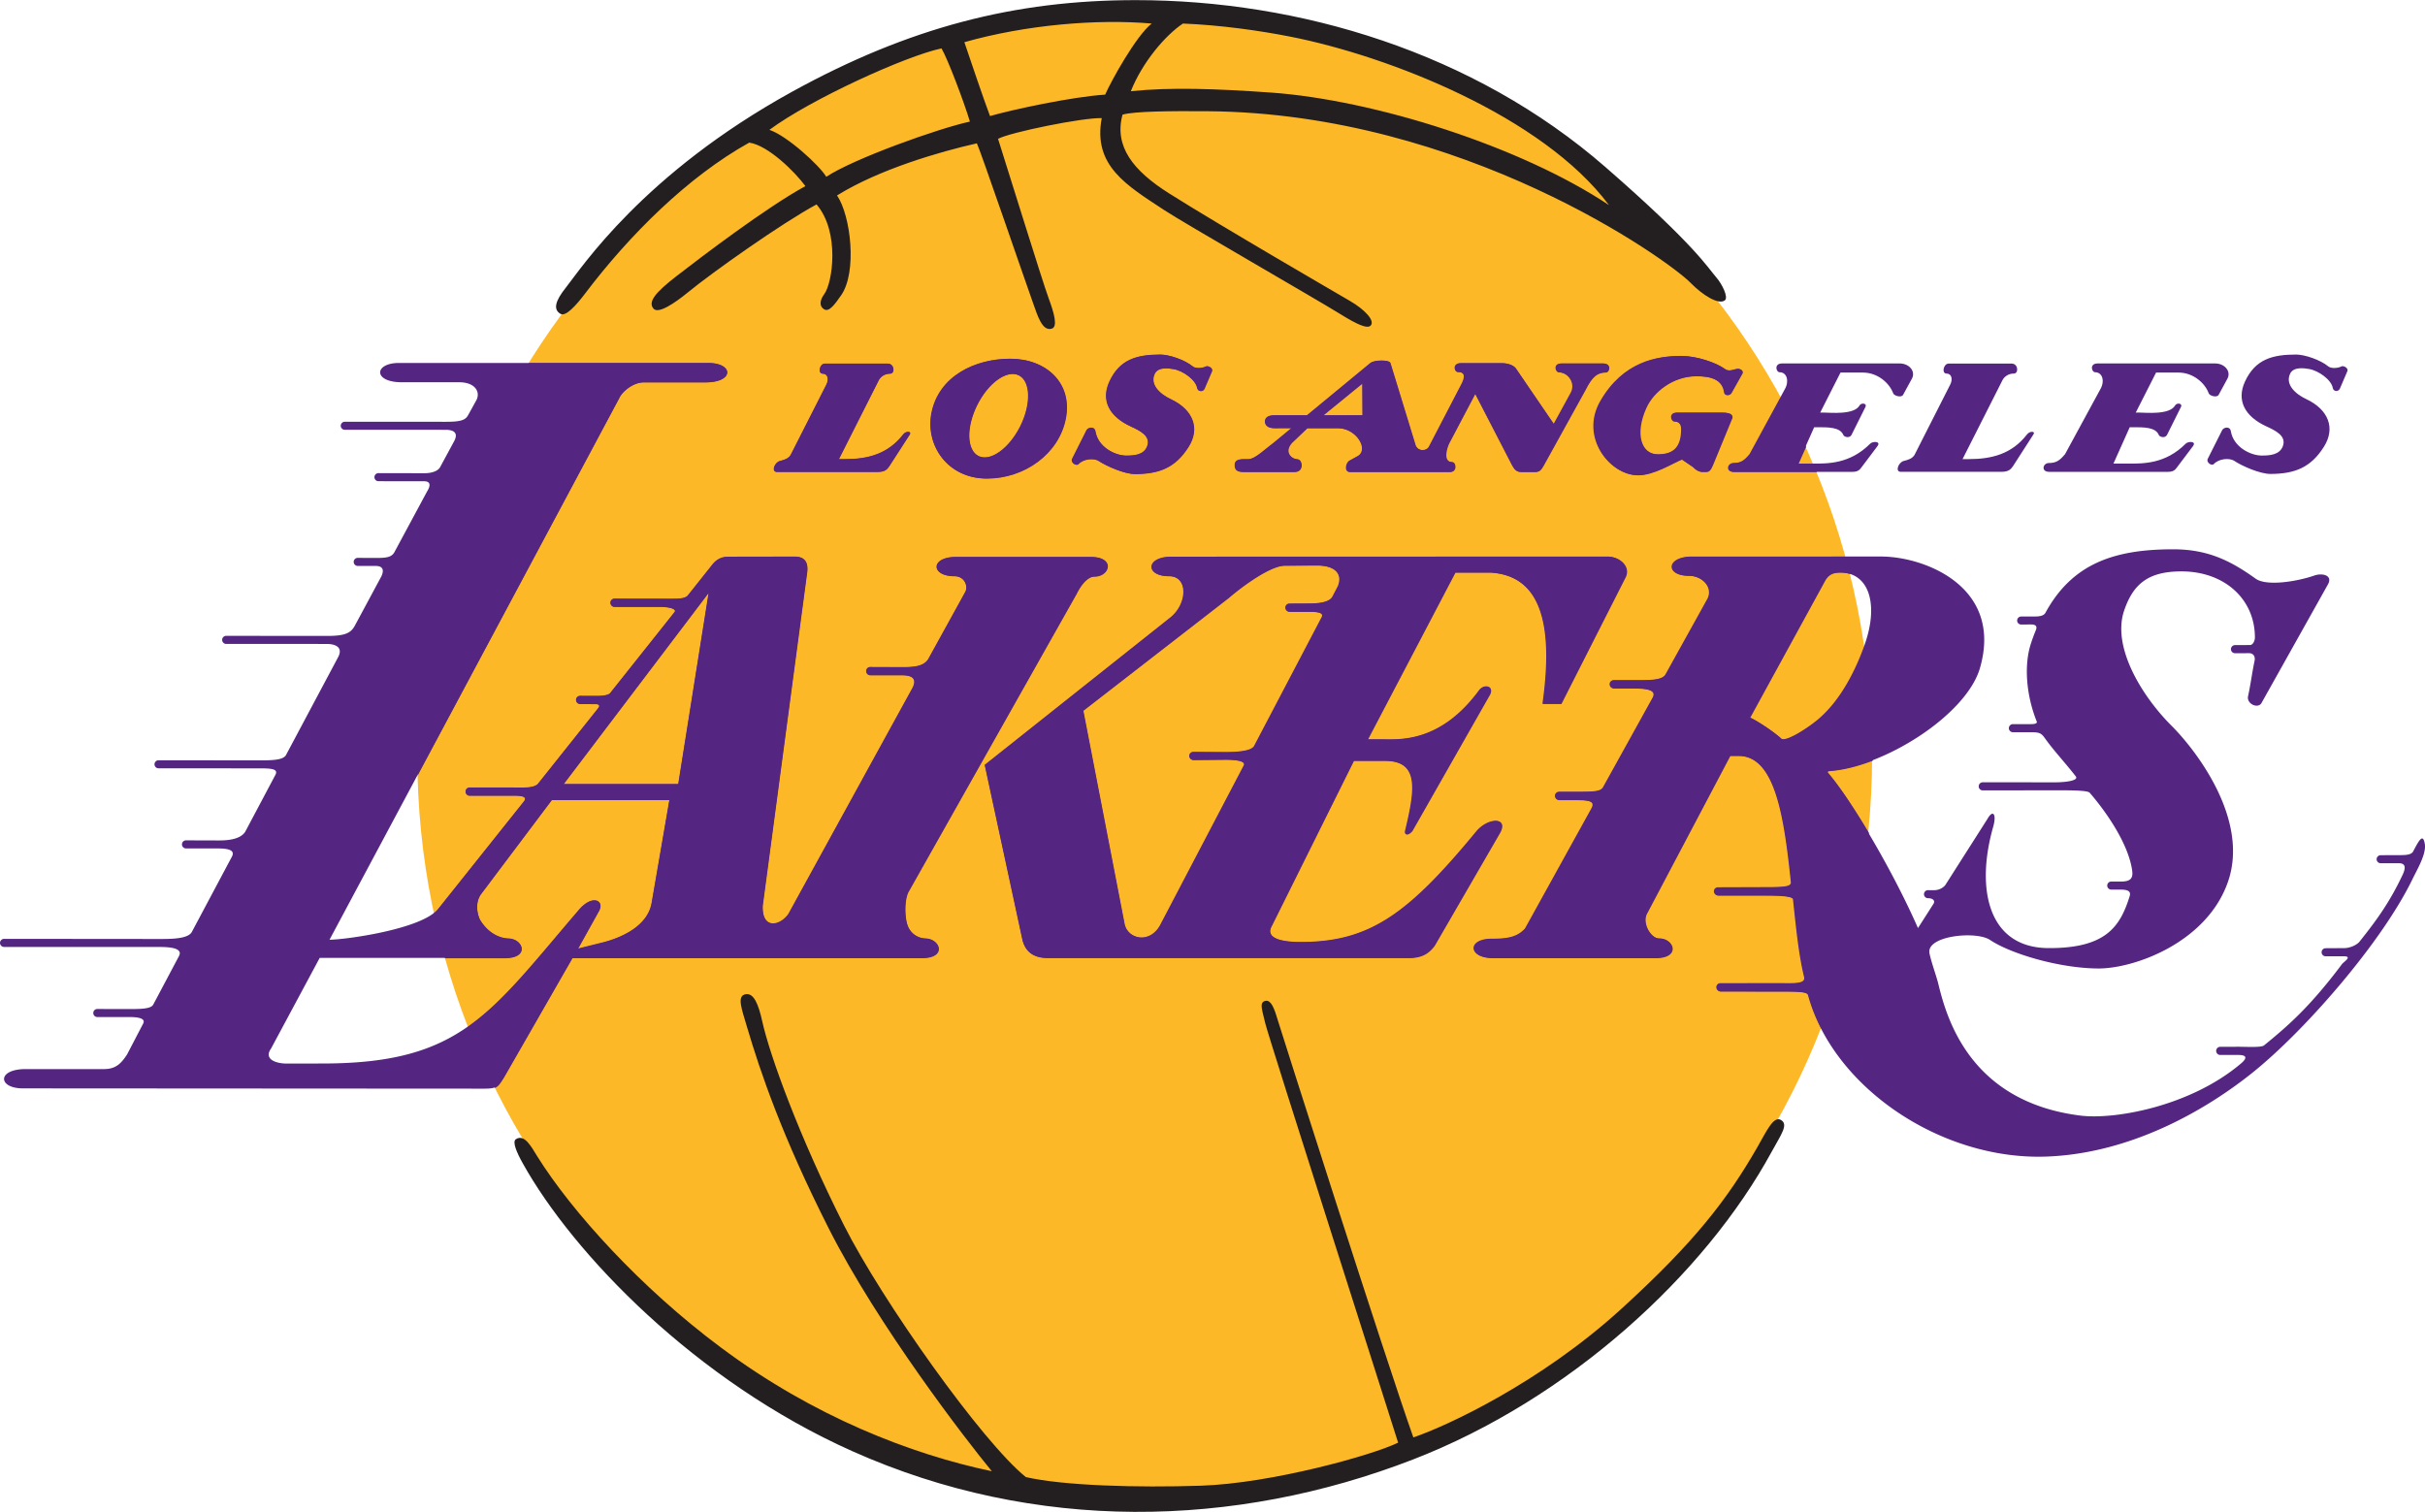 <svg xmlns="http://www.w3.org/2000/svg" xmlns:xlink="http://www.w3.org/1999/xlink" width="2500" height="1559" viewBox="10.059 9.222 340 211.989"><path fill="#FDB827" d="M170.546 218.716c56.331 0 101.993-46.352 101.993-103.533 0-57.173-45.662-103.53-101.993-103.53-56.317 0-101.98 46.356-101.98 103.53 0 57.18 45.663 103.533 101.98 103.533"/><path fill="#552582" d="M217.038 125.776c-9.525 11.557-14.928 15.515-24.605 15.515-3.294 0-5.01-.742-4.083-2.336l11.477-23.083h4.376c4.887 0 4.212 4.118 2.882 9.692-.234.779.355.822.935.146l10.912-19.176c.533-1.21-.846-1.445-1.518-.532-5.465 7.42-11.22 6.869-13.643 6.869h-1.98l12.264-23.395h4.942c6.222.385 9.121 5.67 7.32 18.411h2.59l9.01-17.764c.729-1.5-.806-2.876-2.505-2.876l-61.166.018c-3.54 0-3.7 2.719-.301 2.719 2.749 0 2.604 3.946.132 5.855l-25.965 20.618 5.246 24.342c.382 1.837 1.567 2.712 3.595 2.712h50.576c2.085 0 2.947-.847 3.62-1.715l9.156-15.818c1.267-2.277-1.672-2.13-3.267-.202m-35.23-11.115l-4.454-.025a.558.558 0 0 0-.561.558c0 .31.254.563.561.563l4.513-.043c1.53 0 2.929.195 2.54.873l-11.696 22.333c-1.45 2.661-4.526 1.98-5.014-.147l-5.792-29.93 20.368-15.794c2.02-1.737 5.918-4.57 7.906-4.539l4.438-.025c2.7-.018 3.666 1.247 3.023 2.884l-.783 1.51c-.509.847-2.103.949-3.463.949l-2.56.013a.563.563 0 0 0-.57.567c0 .316.253.563.57.563h2.525c1.093 0 2.461.028 1.959.847l-9.446 18.012c-.438.704-2.4.831-4.064.831"/><path fill="#552582" d="M139.821 140.793a2.773 2.773 0 0 1-2.561-1.894c-.435-1.299-.395-3.61.127-4.63l23.6-41.847c.383-.774 1.34-2.387 2.512-2.387 2.085.004 2.985-2.739-.546-2.739h-18.901c-3.532 0-3.567 2.69-.183 2.69 1.38 0 1.93 1.354 1.537 2.179l-5.218 9.464c-.653 1.038-2.1 1.118-3.623 1.118l-4.502-.017a.571.571 0 0 0 0 1.142h4.463c1.207 0 2.17.364 1.474 1.765l-17.418 31.728c-1.254 1.746-3.753 2.136-3.611-1.21l6.194-46.47c.244-1.451-.137-2.435-1.69-2.435l-9.337.017c-1.118 0-1.805.542-2.342 1.265l-3.337 4.197c-.44.435-1.376.432-2.414.432l-7.845-.013a.562.562 0 0 0-.563.563c0 .318.25.572.563.572h6.403c1.136 0 2.463.262 1.982.797L95.6 106.384c-.27.31-1.14.395-1.677.395l-2.537-.004c-.317 0-.57.253-.57.563s.253.563.57.563l2.116.008c.657 0 .662.32.4.618l-8.45 10.612c-.435.409-1.277.494-2.098.494l-7.46-.008a.565.565 0 1 0 0 1.13h6.4c.973 0 1.723.174 1.211.828L71.5 136.644c-2.256 2.874-13.123 4.336-15.24 4.336L96.86 65.014c.386-.873 1.898-2.206 3.452-2.206h8.621c4.07 0 3.95-2.707.418-2.707H66.01c-3.528 0-3.67 2.707.39 2.707h8.028c2.277 0 3.01 1.376 2.427 2.503l-1.153 2.09c-.377.678-.919.95-3.12.95L58.4 68.343a.564.564 0 1 0 0 1.128l14.147.004c.767 0 1.917.2 1.194 1.58l-1.99 3.681c-.335.56-1.202.826-2.2.826l-6.426-.013a.566.566 0 0 0-.567.563c0 .32.248.57.567.57l6.395.008c.915 0 .94.597.41 1.445l-4.568 8.49c-.39.723-1.132.82-2.583.82l-2.559-.012a.567.567 0 0 0-.57.568c0 .31.255.562.57.562l2.525.005c.962 0 1.216.537.784 1.456l-3.749 6.97c-.559.99-1.354 1.385-3.848 1.385l-14.181-.013a.568.568 0 0 0 0 1.135l14.143.003c1.597.025 2.186.724 1.562 1.87l-7.325 13.755c-.433.61-1.627.702-3.664.702l-14.18-.016a.565.565 0 0 0 0 1.13l14.147.004c1.692 0 2.726.072 2.21.963l-4.21 7.936c-.778 1.21-2.951 1.21-3.799 1.21l-4.5-.014a.565.565 0 0 0-.562.568c0 .313.253.563.563.563l4.459.004c1.58 0 2.41.272 1.997 1.119l-5.636 10.59c-.507.945-2.71.989-4.406.989l-21.922-.02a.576.576 0 0 0-.568.572c0 .305.262.564.568.564l21.89.005c1.452 0 3.284.177 2.601 1.338l-3.586 6.76c-.34.557-1.567.606-3.337.606l-4.493-.01a.564.564 0 1 0 0 1.128h4.463c1.083 0 2.414.126 1.948.953l-2.25 4.316c-.724 1.075-1.447 2.029-3.186 2.029h-11c-4.07 0-3.927 2.708-.395 2.708l64.599.04c1.89 0 1.949-.252 2.839-1.648l9.582-16.702 48.964.004c3.537.007 2.627-2.658.555-2.727m-38.41-4.974c-.479 2.756-3.251 4.575-6.74 5.503l-3.594.893 2.955-5.321c.777-1.448-.928-2.3-2.787-.148-12.5 14.57-16.493 21.538-35.776 21.59l-5.183.01c-1.567 0-3.288-.612-2.224-2.11l6.82-12.71 25.916.003c3.536 0 2.628-2.666.55-2.735-1.371-.046-2.87-.832-3.93-2.509-.3-.463-.944-2.31.065-3.731l9.924-13.191h16.498l-2.493 14.456zm3.733-16.677h-16.09l20.356-26.85-4.266 26.85zM350.015 127.445c-.266-1.326-.742-.52-1.617 1.153-.268.503-1.117.52-1.967.52l-2.583.009a.568.568 0 0 0-.57.572c0 .303.255.555.57.555h2.548c.961 0 .982.646.527 1.617-1.784 3.796-3.618 6.34-6.057 9.39-.382.477-1.361.895-2.136.895l-2.605.016a.563.563 0 0 0-.563.567c0 .308.25.563.563.563h2.548c1.282 0-.018.786-.235 1.075-4.517 6.028-7.63 8.72-10.946 11.419-.391.313-2.263.2-3.576.191l-2.565.009a.572.572 0 1 0 0 1.144h2.535c1.932 0 .477 1.11.19 1.347-7.046 5.868-17.526 7.753-22.326 7.155-15.57-1.95-18.782-13.772-19.934-18.497-.235-.989-.984-3.016-1.233-4.265-.48-2.47 6.545-3.172 8.487-1.872 2.937 1.967 9.802 3.988 15.203 4.004 4.992.02 15.215-3.61 18.171-12.186 3.028-8.775-4.571-18.517-7.944-21.876-4.281-4.29-8.337-11.116-6.624-16.126 1.284-3.782 3.435-5.495 8.047-5.495 5.958 0 10.287 3.832 10.287 9.265 0 .49-.29 1.062-.684 1.062l-2.104.008a.576.576 0 0 0-.57.573.57.57 0 0 0 .57.567l1.974-.005c.56 0 .91.423.762 1.105-.38 1.816-.51 3.094-.905 4.919-.238 1.055 1.314 1.787 1.851 1.018l9.365-16.72c.68-1.261-.829-1.599-1.937-1.207-2.566.882-6.735 1.505-8.214.438-3.501-2.512-6.696-4.121-11.575-4.121-8.33 0-14.157 2.045-17.896 8.897-.292.537-1.11.529-1.809.529h-1.599a.563.563 0 0 0 0 1.126l1.361-.013c.582 0 .97.165.68.843-.255.617-.49 1.261-.705 1.934-.945 2.969-.637 7.13.848 10.837.095.248-.224.363-.797.363h-2.543a.57.57 0 0 0-.569.572c0 .312.252.563.57.563h2.542c1.154.005 1.431.125 1.908.796 1.318 1.85 2.66 3.222 4.35 5.377.538.67-1.736.86-2.946.853l-10.087-.005c-.32 0-.565.26-.565.57a.56.56 0 0 0 .565.565l10.214-.013c1.64 0 4.459-.021 4.776.337 2.466 2.856 5.454 7.247 5.967 10.943.143 1.07-.255 1.517-1.57 1.517h-1.37a.56.56 0 0 0-.562.564c0 .312.252.563.563.563h1.209c1.043 0 1.61.173 1.365.954-1.327 4.23-3.311 7.293-11.397 7.25-8.478-.048-10.202-8.36-7.723-17.032.487-1.72-.022-2.467-.797-1.105l-5.904 9.268c-.143.22-.709.75-1.61.75l-.833-.005a.565.565 0 1 0 0 1.13c.746 0 1.039.401.746.817l-2.154 3.371c-3.574-8.155-9.547-18.201-12.731-21.856l.055-.176c7.866-.48 19.46-7.842 21.366-14.428 3.293-11.42-7.8-15.642-13.852-15.642l-26.577.005c-3.533 0-3.792 2.68-.404 2.68 1.832 0 3.433 1.601 2.626 3.222l-5.885 10.61c-.486.87-2.319.816-4.69.816h-2.578a.568.568 0 0 0 0 1.139h2.535c1.696 0 3.563.097 2.93 1.312l-6.96 12.564c-.334.584-1.24.632-3.605.632l-2.566.004a.58.58 0 0 0-.571.58c0 .3.255.564.57.564h2.504c1.873 0 2.566.247 2.03 1.21l-9.298 16.819c-1.11 1.203-2.43 1.433-4.701 1.433-3.39 0-3.355 2.687.182 2.687h22.76c3.537 0 2.64-2.735.546-2.735-1.217 0-2.516-2.252-1.697-3.601l11.62-22.01h1.181c5.166 0 6.418 8.48 7.385 17.733.073.668-1.187.693-3.766.693l-6.458.022a.563.563 0 0 0-.566.564.57.57 0 0 0 .566.567h6.385c1.703 0 4.073.017 4.136.554.441 4.067.774 7.64 1.559 10.9.24 1.014-1.573.854-3.509.854l-8.23.008a.57.57 0 0 0-.568.563c0 .32.252.572.569.572l8.22.009c2.583 0 3.918 0 4.064.528 3.538 12.985 18.722 23.207 33.483 22.643 12.671-.48 23.377-7.374 28.845-11.766 7.298-5.85 17.997-18.097 22.362-26.999.785-1.631 2.075-3.725 1.777-5.176m-85.159-17.282c-1.777 1.45-4.571 3.134-5.114 2.6-.758-.75-3.112-2.375-4.373-2.955l10.553-19.282c.434-.678.936-1.047 2.097-1.047 4.105 0 5.448 4.451 3.52 9.997-1.353 3.887-3.546 8.1-6.683 10.687"/><path fill="#552582" d="M136.68 70.116c-2.142 2.761-4.971 3.467-8.145 3.467h-.895l5.598-11.086c.267-.51.858-.91 1.592-.91.7 0 .61-1.399-.305-1.399h-8.83c-.749 0-1.011 1.399-.311 1.399.752 0 .887.834.529 1.54l-5.014 9.879c-.342.533-.897.674-1.508.839-.746.19-1.256 1.522-.414 1.522h14.09c1.09 0 1.345-.4 1.633-.79l2.836-4.39c.406-.526-.45-.601-.857-.07M179.124 60.58c-.43.241-1.438.36-1.879-.009-1.122-.931-3.332-1.65-4.489-1.65-3.32 0-5.725.656-7.172 3.79-1.23 2.676.032 4.913 2.96 6.265 1.269.59 2.95 1.358 2.306 2.88-.47 1.122-1.77 1.235-2.942 1.23-1.571-.02-3.94-1.202-4.303-3.421-.125-.725-.968-.555-1.21-.17l-2.007 3.997c-.315.53.515 1.118.842.772.675-.725 2.147-.903 2.872-.416 1.004.666 3.578 1.834 5.098 1.818 3.37-.026 5.593-.887 7.44-3.779 1.681-2.633.647-5.246-2.427-6.698-1.625-.757-3.014-2.112-2.29-3.602.48-.967 1.917-.76 2.634-.64 1.377.236 3.134 1.528 3.337 2.663.088.483.701.58.977.147l1.055-2.467c.243-.477-.535-.85-.802-.71M276.894 64.552l1.232-2.257c.538-.995-.34-2.126-1.746-2.126h-16.452c-1.182 0-.844 1.233-.36 1.233 1.058 0 1.37 1.292.73 2.384l-4.945 9.096c-.736.875-1.21 1.249-2.266 1.249-.849 0-1.153 1.237.035 1.237h16.675c.674 0 .98-.24 1.217-.58l2.266-3.01c.551-.722-.64-.722-1.004-.363-2.874 2.877-5.955 2.801-8.191 2.801h-1.943l2.276-5.103h.494c1.46 0 3.151-.02 3.601 1.1.118.265.832.48 1.127 0l1.945-3.897c.317-.576-.557-.677-.8-.262-.762 1.372-4.148 1.004-5.028 1.004h-.494l2.846-5.608h3.168c1.968 0 3.661 1.39 4.222 2.91.133.362 1.186.654 1.395.192M234.802 60.169h-5.854c-1.186 0-.832 1.233-.355 1.233 1.257 0 2.393 1.47 1.708 2.829l-2.428 4.437-5.347-7.828c-.356-.48-1.195-.715-1.924-.715h-5.76c-1.184 0-.91 1.231-.428 1.231 1.222 0 .909.915.607 1.567l-4.594 8.838c-.294.706-1.539.804-1.933-.093l-3.545-11.577c-.147-.457-2.226-.432-2.756 0l-8.9 7.343h-4.62c-.91 0-1.275.384-1.275.867 0 .487.348.932 1.31.932l2.409-.008-2.41 1.991c-1.335.99-2.704 2.37-3.628 2.37h-.551c-.875 0-1.37.143-1.37.843 0 .702.372.941 1.196.941h7.18c1.357 0 1.089-1.765.412-1.765-.746 0-1.976-.945-.832-2.275l2.193-2.096h4.32c2.563 0 4.356 2.969 2.826 3.893l-1.179.652c-.558.289-.8 1.593 0 1.593h14.028c1.05 0 .833-1.371.347-1.371-1.43 0-.753-2.072-.476-2.622l3.684-6.986 5.183 10.038c.333.63.642.941 1.248.941h1.986c.624 0 .84-.364 1.126-.847l5.894-10.654c.953-1.905 1.682-2.45 2.877-2.45.483-.006.823-1.252-.37-1.252m-39.249 7.263l5.489-4.477.025 4.477h-5.514zM151.678 59.504c-4.936 0-10.017 2.431-11.037 7.61-.882 4.509 2.237 9.18 7.752 9.18 5.243 0 10.087-3.434 11.06-8.405.974-4.996-2.744-8.385-7.775-8.385m1.402 9.494c-1.572 3.117-4.189 4.98-5.861 4.141-1.665-.839-1.745-4.047-.178-7.17 1.558-3.12 4.18-4.98 5.852-4.14 1.664.838 1.744 4.047.187 7.17M251.486 67.06h-6.335c-1.184 0-.836 1.239-.36 1.239.501 0 .97.262.97 1.064 0 2.561-1.084 3.547-3.293 3.547-2.41 0-3.285-2.93-1.655-6.52 1.035-2.296 3.783-4.443 7.036-4.443 2.003 0 3.684.431 3.931 2.303.062.461.758.461.989.026l1.512-2.698c.17-.288-.095-.63-.555-.66-.385-.026-1.258.474-1.82.054-1.273-.944-4.03-1.862-6.118-1.862-3.409 0-8.165.77-11.373 6.348-2.898 5.041 1.328 10.37 5.252 10.374 2.176.008 4.707-1.605 6.155-2.22l1.621 1.106c.232.283.744.647 1.227.647h.6c.565 0 .78-.757.999-1.241l2.482-6.026c.32-.603.144-1.039-1.265-1.039M338.354 60.58c-.425.241-1.438.36-1.872-.009-1.123-.931-3.332-1.65-4.49-1.65-3.318 0-5.73.656-7.172 3.79-1.24 2.676.03 4.913 2.96 6.265 1.275.59 2.96 1.358 2.314 2.88-.477 1.122-1.785 1.235-2.956 1.23-1.565-.02-3.935-1.202-4.303-3.421-.12-.725-.963-.555-1.2-.17l-2.012 3.997c-.316.53.512 1.118.84.772.68-.725 2.153-.903 2.883-.416.995.666 3.557 1.834 5.1 1.818 3.355-.026 5.583-.887 7.42-3.779 1.69-2.633.65-5.246-2.418-6.698-1.63-.757-3.018-2.112-2.288-3.602.467-.967 1.922-.76 2.643-.64 1.361.236 3.129 1.528 3.328 2.663.086.483.698.58.97.147l1.057-2.467c.235-.477-.538-.85-.804-.71M294.263 70.116c-2.128 2.761-4.967 3.467-8.148 3.467h-.893l5.607-11.086c.268-.51.85-.91 1.586-.91.701 0 .616-1.399-.308-1.399h-8.826c-.75 0-1.016 1.399-.315 1.399.754 0 .895.834.53 1.54l-5.014 9.879c-.342.533-.89.674-1.508.839-.746.19-1.253 1.522-.409 1.522h14.09c1.087 0 1.35-.4 1.636-.79l2.826-4.39c.42-.526-.442-.601-.854-.07M315.516 61.448c1.962 0 3.665 1.389 4.22 2.91.127.364 1.18.656 1.402.194l1.226-2.257c.527-.995-.348-2.126-1.752-2.126h-16.45c-1.186 0-.84 1.233-.357 1.233 1.062 0 1.38 1.292.733 2.384l-4.943 9.096c-.736.875-1.219 1.249-2.271 1.249-.848 0-1.148 1.237.043 1.237h16.667c.675 0 .98-.24 1.217-.58l2.267-3.01c.556-.722-.642-.722-1.005-.363-2.877 2.877-5.963 2.801-8.192 2.801h-1.945l2.284-5.103h.485c1.465 0 3.156-.02 3.598 1.1.12.265.84.48 1.135 0l1.942-3.897c.32-.576-.559-.677-.793-.262-.775 1.372-4.148 1.004-5.04 1.004h-.482l2.847-5.608h3.165v-.002z"/><g transform="translate(5.348 -.705) scale(1.161)"><defs><path id="a" d="M142.341 189.061c48.537 0 87.881-39.938 87.881-89.208 0-49.262-39.344-89.205-87.881-89.205-48.525 0-87.87 39.942-87.87 89.205 0 49.269 39.345 89.208 87.87 89.208"/></defs><clipPath id="b"><use xlink:href="#a" overflow="visible"/></clipPath><path clip-path="url(#b)" fill="#552582" d="M182.4 108.981c-8.207 9.958-12.863 13.368-21.201 13.368-2.838 0-4.316-.639-3.518-2.013l9.889-19.889h3.771c4.211 0 3.629 3.548 2.483 8.351-.202.671.306.708.806.126l9.402-16.523c.459-1.043-.729-1.245-1.308-.458-4.709 6.393-9.667 5.918-11.755 5.918h-1.706l10.567-20.158h4.258c5.361.332 7.859 4.886 6.307 15.864h2.232l7.763-15.306c.628-1.292-.694-2.478-2.158-2.478l-52.703.015c-3.051 0-3.189 2.343-.26 2.343 2.369 0 2.244 3.4.114 5.045l-22.372 17.765 4.52 20.974c.329 1.583 1.35 2.337 3.097 2.337h43.579c1.796 0 2.539-.73 3.118-1.478l7.89-13.629c1.092-1.962-1.441-1.835-2.815-.174m-30.356-9.577l-3.837-.022a.481.481 0 0 0-.484.481c0 .267.219.485.484.485l3.888-.037c1.319 0 2.524.168 2.189.752l-10.078 19.243c-1.249 2.293-3.9 1.706-4.32-.127l-4.991-25.789 17.55-13.608c1.74-1.497 5.099-3.938 6.812-3.911l3.824-.022c2.326-.015 3.159 1.075 2.605 2.485l-.675 1.301c-.438.73-1.812.818-2.984.818l-2.206.011a.485.485 0 0 0-.49.489c0 .272.217.485.49.485h2.176c.942 0 2.121.024 1.688.73l-8.139 15.52c-.377.606-2.068.716-3.502.716"/></g><g transform="translate(5.348 -.705) scale(1.161)"><defs><path id="c" d="M142.341 189.061c48.537 0 87.881-39.938 87.881-89.208 0-49.262-39.344-89.205-87.881-89.205-48.525 0-87.87 39.942-87.87 89.205 0 49.269 39.345 89.208 87.87 89.208"/></defs><clipPath id="d"><use xlink:href="#c" overflow="visible"/></clipPath><path clip-path="url(#d)" fill="#552582" d="M115.867 121.92a2.39 2.39 0 0 1-2.207-1.632c-.375-1.119-.34-3.11.11-3.99l20.335-36.056c.329-.667 1.154-2.057 2.164-2.057 1.796.003 2.572-2.36-.471-2.36h-16.286c-3.043 0-3.073 2.317-.157 2.317 1.189 0 1.663 1.167 1.324 1.878l-4.496 8.155c-.563.894-1.809.963-3.122.963l-3.879-.015a.492.492 0 0 0 0 .984h3.846c1.04 0 1.869.314 1.27 1.521L99.29 118.966c-1.081 1.505-3.234 1.841-3.112-1.042l5.337-40.04c.211-1.251-.118-2.099-1.456-2.099l-8.045.015c-.963 0-1.555.467-2.018 1.09l-2.875 3.616c-.379.375-1.186.372-2.08.372l-6.76-.011a.484.484 0 0 0-.485.485c0 .274.216.493.485.493h5.517c.979 0 2.123.226 1.708.687l-7.742 9.74c-.233.267-.982.34-1.445.34l-2.186-.003c-.273 0-.491.218-.491.485s.218.485.491.485l1.824.007c.566 0 .57.276.344.532l-7.281 9.144c-.374.352-1.1.426-1.807.426l-6.428-.007a.487.487 0 1 0 0 .974H66.3c.838 0 1.484.149 1.043.713l-10.345 12.977c-1.944 2.476-11.307 3.736-13.131 3.736L78.85 56.626c.333-.752 1.635-1.901 2.974-1.901h7.429c3.506 0 3.403-2.332.36-2.332H52.268c-3.04 0-3.163 2.332.336 2.332h6.917c1.962 0 2.593 1.186 2.091 2.157l-.993 1.801c-.325.584-.792.818-2.688.818l-12.22-.007a.486.486 0 1 0 0 .972l12.189.004c.661 0 1.652.172 1.029 1.361l-1.714 3.172c-.289.482-1.036.711-1.897.711l-5.536-.011a.488.488 0 1 0 0 .976l5.51.007c.788 0 .81.515.353 1.245l-3.936 7.315c-.336.624-.975.708-2.225.708l-2.205-.011a.488.488 0 0 0 0 .974l2.175.004c.829 0 1.048.463.676 1.254l-3.23 6.006c-.482.853-1.167 1.193-3.316 1.193l-12.219-.011a.49.49 0 0 0 0 .978l12.186.003c1.376.021 1.884.624 1.346 1.611l-6.311 11.852c-.373.525-1.402.605-3.157.605l-12.218-.014a.487.487 0 0 0 0 .973l12.189.004c1.458 0 2.349.062 1.904.83l-3.627 6.838c-.67 1.042-2.543 1.042-3.273 1.042l-3.877-.012a.487.487 0 0 0 0 .975l3.842.003c1.361 0 2.076.235 1.721.964l-4.856 9.125c-.437.814-2.335.852-3.797.852l-18.889-.017a.496.496 0 0 0-.489.493c0 .263.226.486.489.486l18.862.004c1.251 0 2.829.153 2.241 1.153l-3.09 5.824c-.293.481-1.35.523-2.875.523l-3.872-.008a.486.486 0 1 0 0 .972h3.846c.933 0 2.08.108 1.678.82l-1.938 3.719c-.624.926-1.247 1.748-2.746 1.748H7.176c-3.506 0-3.383 2.334-.34 2.334l55.661.034c1.628 0 1.679-.217 2.446-1.42l8.256-14.391 42.19.004c3.047.006 2.263-2.291.478-2.35m-33.095-4.286c-.413 2.375-2.802 3.942-5.808 4.742l-3.097.769 2.546-4.585c.67-1.247-.799-1.982-2.401-.127-10.771 12.554-14.211 18.558-30.826 18.603l-4.466.008c-1.35 0-2.833-.527-1.916-1.818l5.877-10.952 22.329.003c3.047 0 2.265-2.297.475-2.356-1.182-.04-2.474-.717-3.387-2.162-.258-.399-.813-1.99.056-3.215l8.551-11.366H84.92l-2.148 12.456zm3.216-14.369H72.124l17.54-23.135-3.676 23.135z"/></g><g transform="translate(5.348 -.705) scale(1.161)"><defs><path id="e" d="M142.341 189.061c48.537 0 87.881-39.938 87.881-89.208 0-49.262-39.344-89.205-87.881-89.205-48.525 0-87.87 39.942-87.87 89.205 0 49.269 39.345 89.208 87.87 89.208"/></defs><clipPath id="f"><use xlink:href="#e" overflow="visible"/></clipPath><path clip-path="url(#f)" fill="#552582" d="M296.978 110.419c-.229-1.143-.639-.448-1.393.993-.231.434-.963.448-1.695.448l-2.226.008a.49.49 0 0 0-.491.493c0 .261.22.478.491.478h2.196c.828 0 .846.557.454 1.393-1.537 3.271-3.118 5.463-5.219 8.091-.329.411-1.173.771-1.841.771l-2.244.014a.485.485 0 0 0-.485.489c0 .265.215.485.485.485h2.195c1.105 0-.015.677-.202.926-3.892 5.194-6.575 7.513-9.432 9.839-.337.27-1.95.172-3.081.165l-2.21.007a.492.492 0 0 0 0 .986h2.184c1.665 0 .411.956.164 1.161-6.071 5.056-15.101 6.68-19.237 6.165-13.416-1.681-16.183-11.867-17.176-15.938-.202-.852-.848-2.599-1.062-3.675-.414-2.128 5.639-2.733 7.312-1.613 2.531 1.695 8.446 3.436 13.1 3.45 4.301.017 13.11-3.11 15.657-10.5 2.609-7.561-3.939-15.955-6.845-18.849-3.689-3.697-7.184-9.578-5.708-13.895 1.107-3.258 2.96-4.734 6.934-4.734 5.134 0 8.864 3.301 8.864 7.983 0 .422-.25.915-.59.915l-1.813.007a.491.491 0 0 0 0 .982l1.701-.004c.482 0 .784.364.657.952-.328 1.564-.44 2.666-.78 4.238-.205.909 1.132 1.54 1.595.877l8.069-14.406c.586-1.087-.714-1.378-1.669-1.04-2.211.76-5.803 1.296-7.077.377-3.017-2.164-5.77-3.551-9.974-3.551-7.177 0-12.198 1.762-15.42 7.666-.251.463-.956.456-1.558.456h-1.378a.485.485 0 0 0 0 .97l1.173-.011c.501 0 .836.142.586.726-.22.532-.422 1.087-.608 1.667-.814 2.558-.549 6.144.731 9.337.082.214-.193.313-.687.313h-2.191a.49.49 0 0 0-.49.493c0 .269.217.485.49.485h2.191c.994.004 1.233.108 1.644.686 1.136 1.594 2.292 2.776 3.748 4.633.464.577-1.496.741-2.538.735l-8.692-.004a.486.486 0 0 0-.486.49c0 .268.21.488.486.488l8.801-.012c1.414 0 3.842-.018 4.115.291 2.125 2.461 4.7 6.244 5.142 9.429.123.922-.22 1.307-1.353 1.307h-1.18a.482.482 0 0 0-.485.486c0 .269.217.485.485.485h1.042c.899 0 1.387.149 1.176.822-1.143 3.644-2.853 6.284-9.82 6.247-7.305-.042-8.79-7.204-6.654-14.676.419-1.481-.019-2.125-.687-.952l-5.087 7.986c-.123.19-.611.646-1.388.646l-.717-.004a.487.487 0 1 0 0 .974c.643 0 .895.345.643.703l-1.856 2.905c-3.08-7.027-8.226-15.683-10.97-18.832l.048-.152c6.777-.413 16.767-6.757 18.409-12.431 2.838-9.841-6.721-13.478-11.935-13.478l-22.9.004c-3.044 0-3.267 2.31-.348 2.31 1.579 0 2.958 1.379 2.263 2.776l-5.071 9.141c-.419.75-1.998.704-4.041.704h-2.221a.49.49 0 0 0 0 .981h2.184c1.461 0 3.07.084 2.524 1.131l-5.997 10.825c-.287.503-1.068.545-3.106.545l-2.211.003a.5.5 0 0 0-.492.5c0 .258.22.486.492.486h2.157c1.614 0 2.211.213 1.749 1.042l-8.011 14.492c-.956 1.037-2.094 1.235-4.051 1.235-2.921 0-2.891 2.315.157 2.315h19.611c3.047 0 2.274-2.356.47-2.356-1.048 0-2.168-1.941-1.462-3.103l10.012-18.965h1.018c4.451 0 5.53 7.307 6.363 15.28.063.575-1.023.597-3.245.597l-5.564.019a.485.485 0 0 0-.488.486.49.49 0 0 0 .488.488h5.501c1.468 0 3.51.015 3.564.478.38 3.504.667 6.583 1.343 9.392.207.873-1.355.735-3.023.735l-7.091.007a.492.492 0 0 0-.49.485c0 .276.217.493.49.493l7.083.008c2.226 0 3.376 0 3.502.455 3.048 11.188 16.131 19.996 28.85 19.51 10.918-.414 20.142-6.354 24.854-10.138 6.288-5.04 15.507-15.593 19.268-23.263.676-1.406 1.788-3.21 1.531-4.46m-73.376-14.891c-1.531 1.249-3.939 2.7-4.407 2.24-.653-.646-2.681-2.046-3.768-2.546l9.093-16.614c.374-.584.807-.902 1.807-.902 3.537 0 4.694 3.835 3.033 8.614-1.166 3.349-3.055 6.979-5.758 9.208"/></g><g transform="translate(5.348 -.705) scale(1.161)"><defs><path id="g" d="M142.341 189.061c48.537 0 87.881-39.938 87.881-89.208 0-49.262-39.344-89.205-87.881-89.205-48.525 0-87.87 39.942-87.87 89.205 0 49.269 39.345 89.208 87.87 89.208"/></defs><clipPath id="h"><use xlink:href="#g" overflow="visible"/></clipPath><path clip-path="url(#h)" fill="#552582" d="M113.16 61.022c-1.845 2.379-4.283 2.987-7.018 2.987h-.771l4.824-9.552c.23-.44.739-.784 1.371-.784.603 0 .526-1.205-.262-1.205h-7.608c-.646 0-.872 1.205-.269 1.205.648 0 .765.719.456 1.327l-4.32 8.512c-.295.459-.773.581-1.299.723-.643.164-1.083 1.311-.357 1.311h12.141c.939 0 1.158-.344 1.406-.68l2.444-3.783c.35-.453-.387-.518-.738-.061"/></g><g transform="translate(5.348 -.705) scale(1.161)"><defs><path id="i" d="M142.341 189.061c48.537 0 87.881-39.938 87.881-89.208 0-49.262-39.344-89.205-87.881-89.205-48.525 0-87.87 39.942-87.87 89.205 0 49.269 39.345 89.208 87.87 89.208"/></defs><clipPath id="j"><use xlink:href="#i" overflow="visible"/></clipPath><path clip-path="url(#j)" fill="#552582" d="M149.732 52.806c-.371.207-1.239.31-1.619-.008-.967-.803-2.871-1.422-3.868-1.422-2.86 0-4.933.565-6.18 3.265-1.059 2.306.028 4.234 2.55 5.399 1.094.508 2.543 1.17 1.988 2.481-.405.967-1.525 1.064-2.535 1.06-1.354-.017-3.395-1.036-3.708-2.948-.108-.624-.834-.478-1.043-.146l-1.729 3.444c-.271.456.444.963.726.665.581-.625 1.85-.778 2.474-.358.865.573 3.083 1.58 4.393 1.566 2.903-.022 4.819-.764 6.41-3.256 1.449-2.269.558-4.52-2.091-5.771-1.4-.653-2.597-1.82-1.973-3.104.413-.833 1.652-.654 2.27-.551 1.186.203 2.7 1.316 2.875 2.294.076.416.604.5.842.127l.909-2.126c.209-.411-.461-.732-.691-.611"/></g><g transform="translate(5.348 -.705) scale(1.161)"><defs><path id="k" d="M142.341 189.061c48.537 0 87.881-39.938 87.881-89.208 0-49.262-39.344-89.205-87.881-89.205-48.525 0-87.87 39.942-87.87 89.205 0 49.269 39.345 89.208 87.87 89.208"/></defs><clipPath id="l"><use xlink:href="#k" overflow="visible"/></clipPath><path clip-path="url(#l)" fill="#552582" d="M233.974 56.228l1.062-1.945c.463-.857-.293-1.832-1.505-1.832h-14.175c-1.019 0-.728 1.063-.31 1.063.911 0 1.18 1.113.628 2.054l-4.26 7.837c-.635.754-1.043 1.076-1.953 1.076-.731 0-.993 1.066.03 1.066h14.368c.581 0 .844-.206 1.049-.5l1.952-2.593c.475-.622-.552-.622-.865-.313-2.476 2.479-5.131 2.414-7.058 2.414h-1.674l1.961-4.397h.426c1.258 0 2.715-.017 3.103.948.101.228.717.413.971 0l1.676-3.358c.273-.497-.48-.584-.69-.226-.656 1.182-3.574.865-4.332.865h-.426l2.453-4.832h2.729c1.696 0 3.155 1.197 3.638 2.507.115.312 1.022.564 1.202.166"/></g><g transform="translate(5.348 -.705) scale(1.161)"><defs><path id="m" d="M142.341 189.061c48.537 0 87.881-39.938 87.881-89.208 0-49.262-39.344-89.205-87.881-89.205-48.525 0-87.87 39.942-87.87 89.205 0 49.269 39.345 89.208 87.87 89.208"/></defs><clipPath id="n"><use xlink:href="#m" overflow="visible"/></clipPath><path clip-path="url(#n)" fill="#552582" d="M197.706 52.451h-5.044c-1.022 0-.717 1.063-.306 1.063 1.083 0 2.062 1.266 1.472 2.437l-2.092 3.823-4.607-6.745c-.307-.413-1.03-.616-1.658-.616h-4.963c-1.02 0-.784 1.061-.369 1.061 1.053 0 .783.788.523 1.35l-3.958 7.615c-.254.609-1.326.693-1.666-.08l-3.054-9.975c-.127-.394-1.918-.372-2.375 0l-7.669 6.327h-3.98c-.784 0-1.099.331-1.099.747 0 .42.3.803 1.128.803l2.076-.007-2.076 1.716c-1.15.853-2.33 2.042-3.126 2.042h-.475c-.754 0-1.181.123-1.181.726 0 .605.321.811 1.031.811h6.187c1.169 0 .938-1.521.355-1.521-.643 0-1.703-.814-.717-1.96l1.889-1.806h3.723c2.208 0 3.753 2.558 2.435 3.354l-1.016.562c-.481.249-.69 1.373 0 1.373h12.087c.904 0 .718-1.182.299-1.182-1.233 0-.649-1.785-.41-2.259l3.174-6.019 4.466 8.649c.287.543.553.811 1.075.811h1.711c.538 0 .724-.314.971-.73l5.078-9.18c.821-1.641 1.449-2.111 2.479-2.111.416-.005.709-1.079-.318-1.079m-33.819 6.258l4.729-3.857.022 3.857h-4.751z"/></g><g transform="translate(5.348 -.705) scale(1.161)"><defs><path id="o" d="M142.341 189.061c48.537 0 87.881-39.938 87.881-89.208 0-49.262-39.344-89.205-87.881-89.205-48.525 0-87.87 39.942-87.87 89.205 0 49.269 39.345 89.208 87.87 89.208"/></defs><clipPath id="p"><use xlink:href="#o" overflow="visible"/></clipPath><path clip-path="url(#p)" fill="#552582" d="M126.083 51.878c-4.253 0-8.631 2.095-9.51 6.557-.76 3.885 1.928 7.91 6.68 7.91 4.517 0 8.691-2.959 9.529-7.242.84-4.305-2.364-7.225-6.699-7.225m1.208 8.181c-1.354 2.685-3.609 4.291-5.05 3.568-1.434-.723-1.503-3.487-.153-6.178 1.342-2.688 3.601-4.291 5.042-3.568 1.434.723 1.503 3.488.161 6.178"/></g><g transform="translate(5.348 -.705) scale(1.161)"><defs><path id="q" d="M142.341 189.061c48.537 0 87.881-39.938 87.881-89.208 0-49.262-39.344-89.205-87.881-89.205-48.525 0-87.87 39.942-87.87 89.205 0 49.269 39.345 89.208 87.87 89.208"/></defs><clipPath id="r"><use xlink:href="#q" overflow="visible"/></clipPath><path clip-path="url(#r)" fill="#552582" d="M212.082 58.388h-5.459c-1.02 0-.72 1.068-.31 1.068.432 0 .836.226.836.917 0 2.207-.934 3.056-2.838 3.056-2.076 0-2.83-2.524-1.426-5.618.892-1.978 3.26-3.828 6.063-3.828 1.726 0 3.174.372 3.387 1.985.053.397.653.397.852.022l1.303-2.325c.146-.248-.082-.543-.478-.569-.332-.022-1.084.409-1.568.047-1.097-.813-3.473-1.604-5.272-1.604-2.937 0-7.035.663-9.799 5.469-2.497 4.344 1.144 8.935 4.525 8.939 1.875.007 4.056-1.383 5.303-1.912l1.397.952c.2.244.641.558 1.057.558h.518c.486 0 .672-.653.86-1.07l2.139-5.192c.276-.519.124-.895-1.09-.895"/></g><g transform="translate(5.348 -.705) scale(1.161)"><defs><path id="s" d="M142.341 189.061c48.537 0 87.881-39.938 87.881-89.208 0-49.262-39.344-89.205-87.881-89.205-48.525 0-87.87 39.942-87.87 89.205 0 49.269 39.345 89.208 87.87 89.208"/></defs><clipPath id="t"><use xlink:href="#s" overflow="visible"/></clipPath><path clip-path="url(#t)" fill="#552582" d="M286.93 52.806c-.366.207-1.239.31-1.613-.008-.967-.803-2.871-1.422-3.868-1.422-2.859 0-4.937.565-6.18 3.265-1.069 2.306.025 4.234 2.55 5.399 1.099.508 2.551 1.17 1.994 2.481-.411.967-1.538 1.064-2.547 1.06-1.348-.017-3.39-1.036-3.707-2.948-.103-.624-.83-.478-1.035-.146l-1.733 3.444c-.272.456.441.963.724.665.586-.625 1.855-.778 2.484-.358.857.573 3.065 1.58 4.394 1.566 2.891-.022 4.811-.764 6.393-3.256 1.457-2.269.561-4.52-2.083-5.771-1.404-.653-2.6-1.82-1.971-3.104.402-.833 1.656-.654 2.277-.551 1.173.203 2.696 1.316 2.868 2.294.074.416.601.5.836.127l.91-2.126c.203-.411-.463-.732-.693-.611"/></g><g transform="translate(5.348 -.705) scale(1.161)"><defs><path id="u" d="M142.341 189.061c48.537 0 87.881-39.938 87.881-89.208 0-49.262-39.344-89.205-87.881-89.205-48.525 0-87.87 39.942-87.87 89.205 0 49.269 39.345 89.208 87.87 89.208"/></defs><clipPath id="v"><use xlink:href="#u" overflow="visible"/></clipPath><path clip-path="url(#v)" fill="#552582" d="M248.94 61.022c-1.834 2.379-4.28 2.987-7.021 2.987h-.769l4.831-9.552c.231-.44.732-.784 1.367-.784.604 0 .53-1.205-.266-1.205h-7.605c-.646 0-.875 1.205-.271 1.205.65 0 .771.719.456 1.327l-4.32 8.512c-.294.459-.766.581-1.299.723-.643.164-1.08 1.311-.352 1.311h12.14c.937 0 1.164-.344 1.41-.68l2.435-3.783c.362-.453-.381-.518-.736-.061"/></g><g transform="translate(5.348 -.705) scale(1.161)"><defs><path id="w" d="M142.341 189.061c48.537 0 87.881-39.938 87.881-89.208 0-49.262-39.344-89.205-87.881-89.205-48.525 0-87.87 39.942-87.87 89.205 0 49.269 39.345 89.208 87.87 89.208"/></defs><clipPath id="x"><use xlink:href="#w" overflow="visible"/></clipPath><path clip-path="url(#x)" fill="#552582" d="M267.252 53.553c1.691 0 3.158 1.197 3.637 2.507.109.314 1.016.566 1.207.168l1.057-1.945c.454-.857-.3-1.832-1.51-1.832H257.47c-1.023 0-.725 1.063-.308 1.063.915 0 1.188 1.113.631 2.054l-4.259 7.837c-.634.754-1.05 1.076-1.957 1.076-.73 0-.989 1.066.037 1.066h14.361c.582 0 .844-.206 1.049-.5l1.953-2.593c.479-.622-.553-.622-.866-.313-2.479 2.479-5.138 2.414-7.058 2.414h-1.676l1.968-4.397h.418c1.262 0 2.719-.017 3.1.948.104.228.724.413.978 0l1.673-3.358c.276-.497-.481-.584-.683-.226-.668 1.182-3.574.865-4.343.865h-.415l2.453-4.832h2.727v-.002z"/></g><path fill="#231F20" d="M250.718 48.135c-1.265-1.46-3.012-4.56-15.555-15.493-18.457-16.082-42.904-23.42-65.87-23.42-16.924 0-31.746 3.802-48.156 12.833-20.906 11.51-29.566 24.738-31.705 27.432-1.586 1.976-1.812 3.133-.787 3.729.732.415 2.14-1.123 3.456-2.858 6.219-8.214 14.396-16.362 23.005-21.155 2.677.39 6.423 4.121 7.877 6.098-5.5 3.002-14.634 9.959-18.09 12.636-2.984 2.31-4.016 3.61-3.209 4.55.675.78 2.956-.754 4.869-2.32 3.304-2.717 13.13-9.68 17.992-12.297 3.312 3.874 2.243 11.03 1.075 12.585-.63.834-.724 1.72 0 2.13.674.385 1.42-.597 2.384-1.99 2.25-3.257 1.348-11.142-.587-13.983 5.93-3.683 14.445-6.145 19.605-7.308.436.825 6.69 19.087 7.88 22.405.647 1.815 1.295 3.989 2.621 3.582.89-.266.302-2.262-.435-4.256-.915-2.477-5.645-17.819-7.098-22.362 1.702-.923 11.971-3.007 14.54-2.902-1.26 6.678 3.47 9.413 8.804 12.923 2.844 1.864 20.886 12.234 24.663 14.563 2.15 1.335 3.822 2.18 4.278 1.553.534-.72-.927-2.227-2.916-3.391-1.587-.927-18.376-10.667-25.391-15.1-5.023-3.172-7.728-6.573-6.525-11.036 1.656-.482 6.715-.52 11.973-.482 35.794.29 64.499 20.808 67.706 24.097 1.629 1.67 3.892 3.101 4.767 2.427.553-.426-.403-2.313-1.171-3.19m-124.81-14.139c-.962-1.612-5.513-5.765-7.974-6.582 5.742-4.26 19.068-10.347 24.127-11.422.87 1.452 3.209 7.65 3.984 10.264-4.472.966-16.343 5.222-20.137 7.74m39.103-11.52c-4.663.296-13.13 2.129-16.145 3.004-.78-2.029-2.914-8.33-3.596-10.357 8.585-2.437 18.573-3.284 26.265-2.615-2.144 1.642-5.737 8.13-6.524 9.967m23.253-.288c-7.766-.545-14.106-.767-19.654-.19 1.61-4.048 4.814-7.833 7.305-9.489 5.284.215 10.745.987 15.075 1.842 13.845 2.73 35.374 11.174 44.658 23.619-12.37-8.25-32.91-14.749-47.384-15.782M258.468 170.695c1.327-2.436 2.405-3.822 1.265-4.455-1.04-.572-2.045 1.681-3.305 3.87-4.184 7.268-8.75 13.258-19.068 22.653-11.429 10.413-24.563 16.46-29.14 18.006-3.887-10.94-18.722-57.524-19.116-58.855-.58-1.99-1.078-2.557-1.75-2.327-.755.272-.29 1.366.1 3.103s18.049 56.878 18.63 58.811c-3.51 1.736-17.732 5.72-27.678 6.04-8.858.295-19.264 0-24.518-1.21-6.16-4.97-20.164-24.748-25.485-35.283-6.262-12.402-10.411-23.813-11.48-28.662-.514-2.318-1.171-3.99-2.338-3.76-1.252.239-.532 2.067.2 4.555 1.881 6.377 4.956 15.418 11.48 28.306 6.914 13.652 19.258 29.665 22.857 34.026-11.28-2.374-24.987-7.643-38.012-17.369-11.221-8.355-20.857-19.011-25.711-26.772-.825-1.334-1.807-3.216-3.01-2.418-.541.356.126 1.874.969 3.385 7.042 12.649 24.212 30.547 46.213 40.367 25.64 11.45 53.598 10.839 78.601 1.16 21.87-8.468 40.895-25.89 50.296-43.17"/></svg>